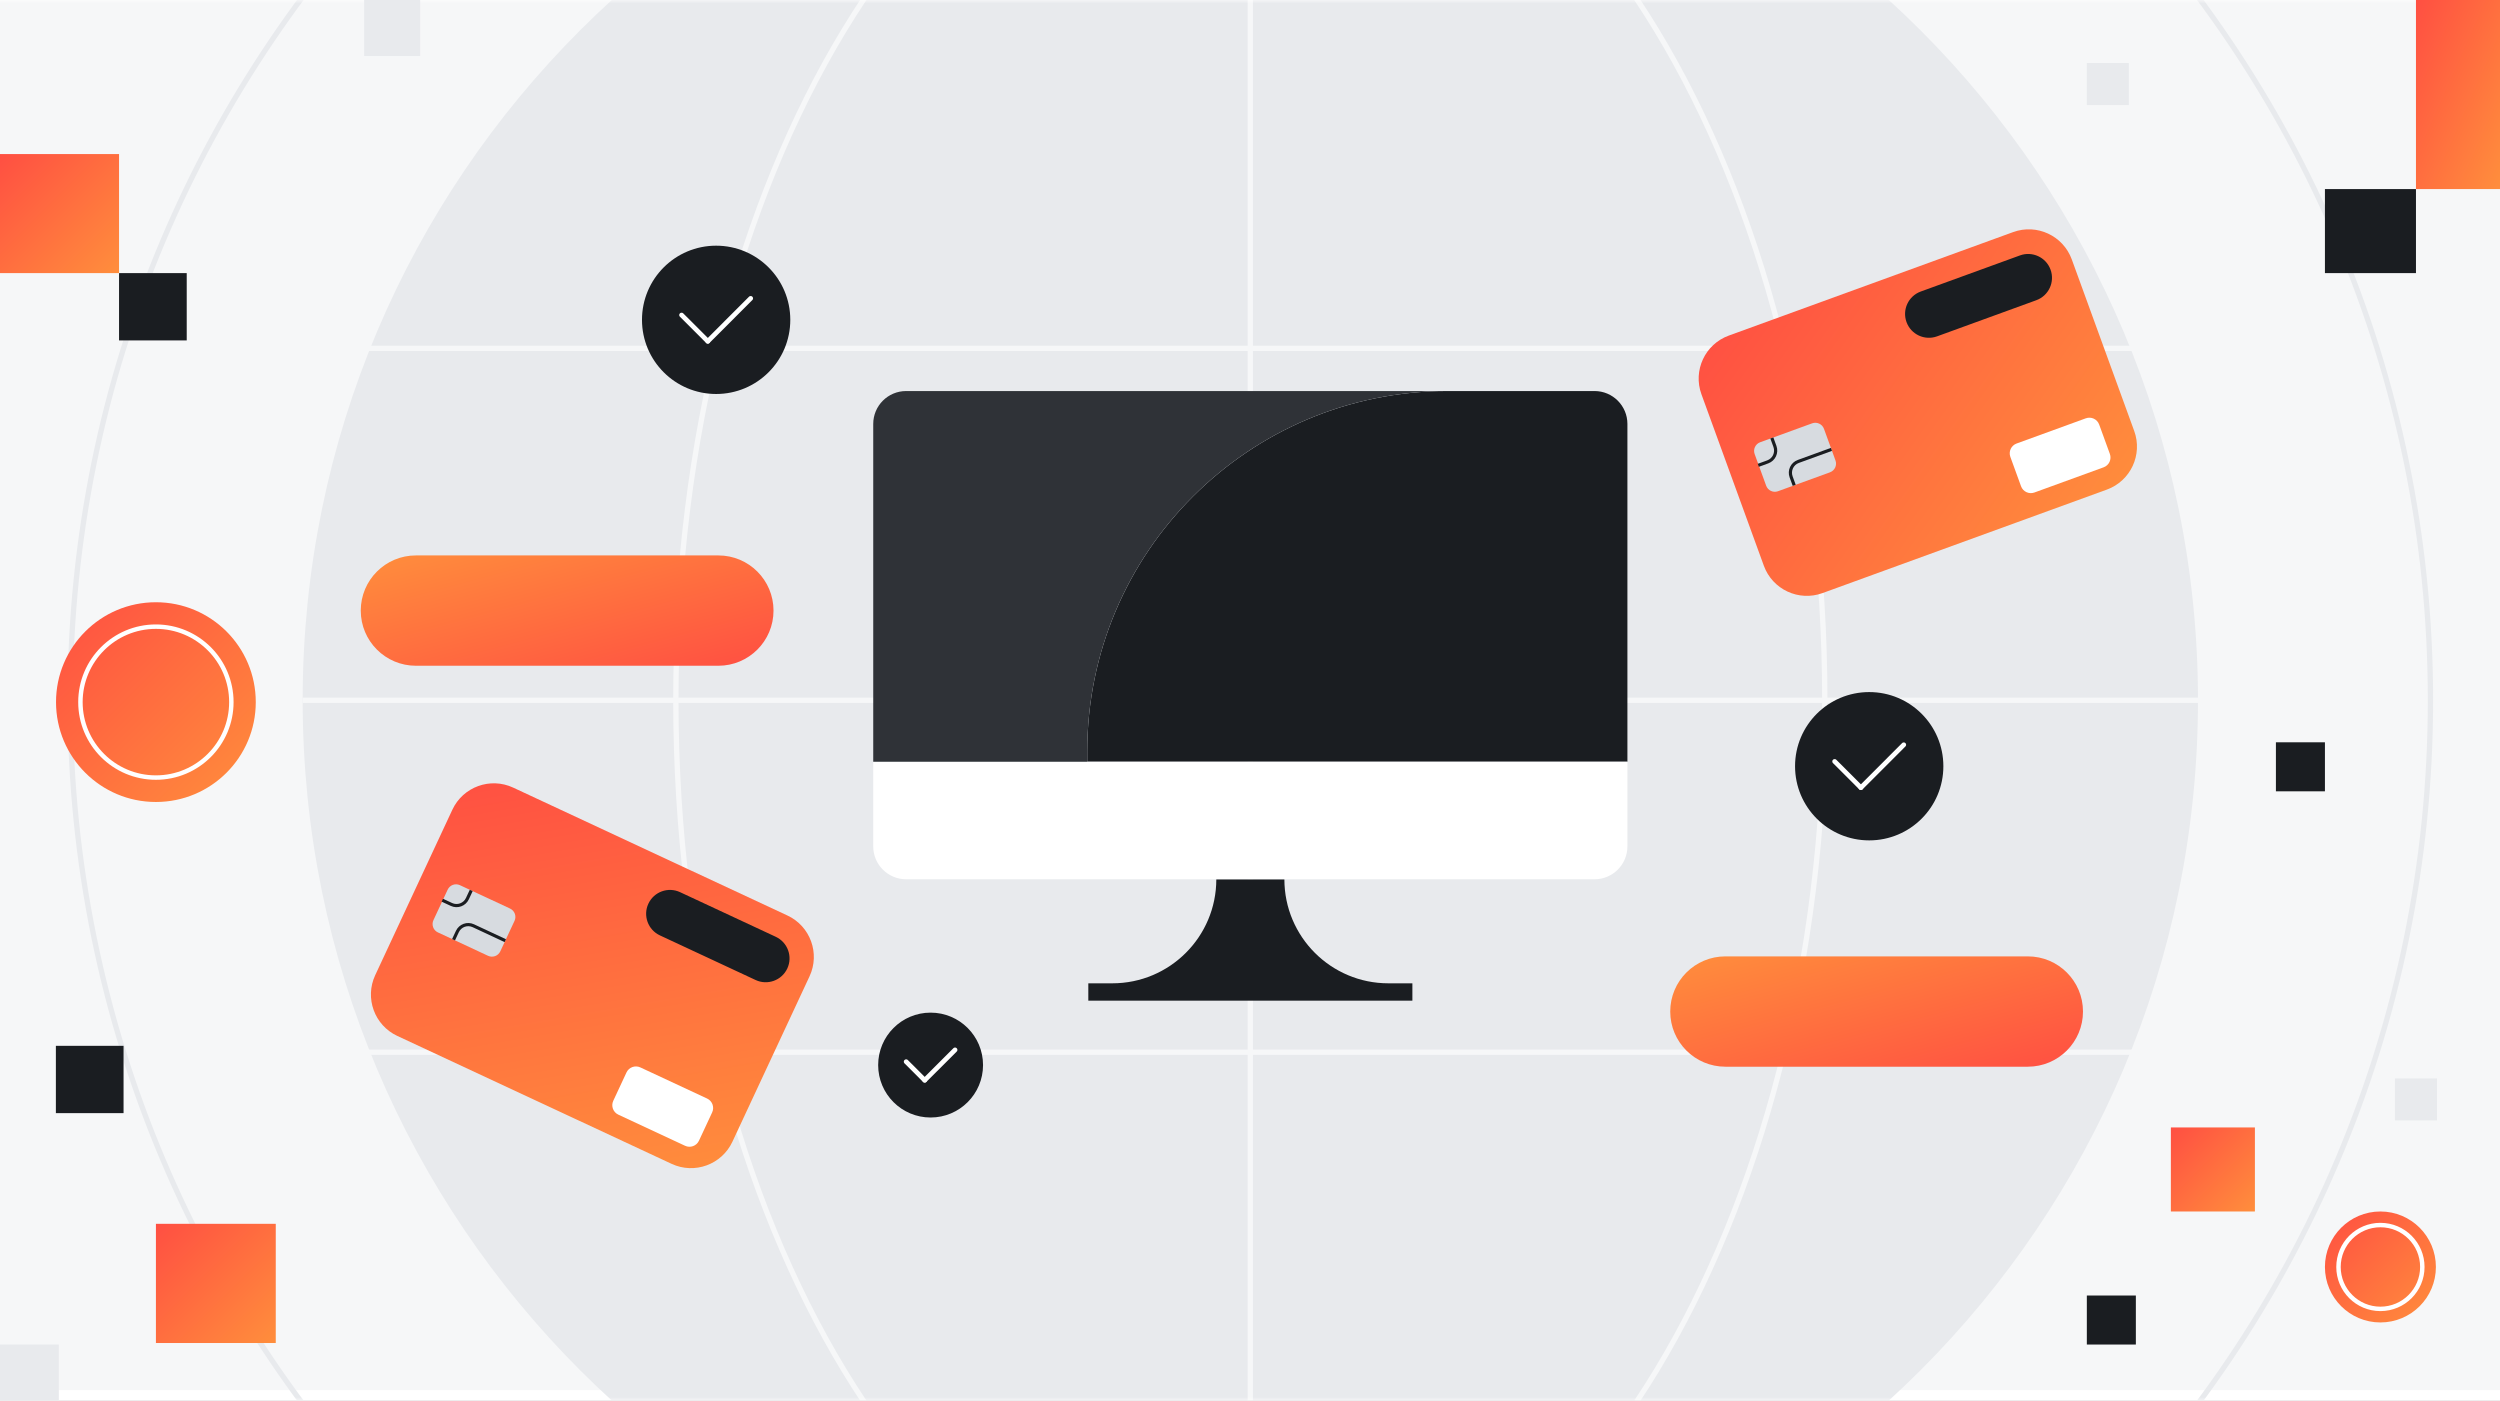 <svg width="357" height="200" viewBox="0 0 357 200" fill="none" xmlns="http://www.w3.org/2000/svg">
<rect x="0" y="0" width="357" height="200" fill="#808080" stroke="none"/>
<g clip-path="url(#clip0_422_717)">
<rect width="357" height="200" fill="#F6F7F8"/>
<g clip-path="url(#clip1_422_717)">
<rect width="509.091" height="200" transform="translate(-76)" fill="white"/>
<mask id="mask0_422_717" style="mask-type:luminance" maskUnits="userSpaceOnUse" x="-76" y="0" width="510" height="200">
<path d="M433.091 0H-76V200H433.091V0Z" fill="white"/>
</mask>
<g mask="url(#mask0_422_717)">
<path d="M433.091 0H-76V198.504H433.091V0Z" fill="#F6F7F8"/>
<path d="M178.546 235.326C253.284 235.326 313.871 174.739 313.871 100.001C313.871 25.262 253.284 -35.325 178.546 -35.325C103.807 -35.325 43.22 25.262 43.22 100.001C43.22 174.739 103.807 235.326 178.546 235.326Z" fill="#E8EAED"/>
<path d="M178.546 268.523C271.618 268.523 347.069 193.073 347.069 100C347.069 6.928 271.618 -68.522 178.546 -68.522C85.473 -68.522 10.023 6.928 10.023 100C10.023 193.073 85.473 268.523 178.546 268.523Z" stroke="#E8EAED" stroke-width="0.758" stroke-miterlimit="10"/>
<path d="M178.546 235.326C223.852 235.326 260.58 174.739 260.58 100.001C260.58 25.262 223.852 -35.325 178.546 -35.325C133.24 -35.325 96.512 25.262 96.512 100.001C96.512 174.739 133.24 235.326 178.546 235.326Z" stroke="#F6F7F8" stroke-width="0.758" stroke-miterlimit="10"/>
<path d="M313.871 100.001H43.22" stroke="#F6F7F8" stroke-width="0.758" stroke-miterlimit="10"/>
<path d="M313.871 49.747H43.22" stroke="#F6F7F8" stroke-width="0.758" stroke-miterlimit="10"/>
<path d="M313.871 150.255H43.22" stroke="#F6F7F8" stroke-width="0.758" stroke-miterlimit="10"/>
<path d="M178.546 -35.325V235.326" stroke="#F6F7F8" stroke-width="0.758" stroke-miterlimit="10"/>
</g>
</g>
<path d="M173.69 125.561C173.69 133.766 167.038 140.418 158.833 140.418H155.411V142.899H201.689V140.418H198.267C190.061 140.418 183.41 133.766 183.41 125.561" fill="#1A1D21"/>
<path d="M227.699 55.841H206.732C178.305 55.841 155.259 78.887 155.259 107.314V108.774H232.395V60.541C232.395 57.944 230.291 55.841 227.699 55.841Z" fill="#1A1D21"/>
<path d="M232.395 108.774V120.861C232.395 123.457 230.291 125.56 227.699 125.56H129.397C126.801 125.56 124.698 123.457 124.698 120.861V108.774H232.395Z" fill="white"/>
<path d="M129.397 55.841H206.732C178.305 55.841 155.259 78.887 155.259 107.314V108.774H124.698V60.541C124.698 57.944 126.801 55.841 129.397 55.841Z" fill="#2F3237"/>
<path d="M266.924 120.007C272.772 120.007 277.513 115.266 277.513 109.417C277.513 103.569 272.772 98.828 266.924 98.828C261.075 98.828 256.334 103.569 256.334 109.417C256.334 115.266 261.075 120.007 266.924 120.007Z" fill="#1A1D21"/>
<path d="M265.734 112.479L261.988 108.733" stroke="white" stroke-width="0.674" stroke-linecap="round" stroke-linejoin="round"/>
<path d="M271.856 106.354L265.734 112.479" stroke="white" stroke-width="0.674" stroke-linecap="round" stroke-linejoin="round"/>
<path d="M132.89 159.58C137.025 159.58 140.378 156.228 140.378 152.092C140.378 147.957 137.025 144.604 132.89 144.604C128.755 144.604 125.402 147.957 125.402 152.092C125.402 156.228 128.755 159.58 132.89 159.58Z" fill="#1A1D21"/>
<path d="M132.047 154.257L129.4 151.61" stroke="white" stroke-width="0.674" stroke-linecap="round" stroke-linejoin="round"/>
<path d="M136.38 149.925L132.047 154.257" stroke="white" stroke-width="0.674" stroke-linecap="round" stroke-linejoin="round"/>
<path d="M102.265 56.262C108.113 56.262 112.854 51.521 112.854 45.672C112.854 39.824 108.113 35.083 102.265 35.083C96.417 35.083 91.676 39.824 91.676 45.672C91.676 51.521 96.417 56.262 102.265 56.262Z" fill="#1A1D21"/>
<path d="M101.075 48.734L97.33 44.988" stroke="white" stroke-width="0.674" stroke-linecap="round" stroke-linejoin="round"/>
<path d="M107.197 42.608L101.075 48.734" stroke="white" stroke-width="0.674" stroke-linecap="round" stroke-linejoin="round"/>
<path d="M287.477 33.143L246.869 47.923C243.478 49.157 241.73 52.906 242.964 56.297L251.878 80.789C253.113 84.18 256.862 85.928 260.253 84.694L300.86 69.914C304.251 68.68 305.999 64.93 304.765 61.539L295.851 37.048C294.617 33.657 290.867 31.909 287.477 33.143Z" fill="url(#paint0_linear_422_717)"/>
<path d="M288.455 36.473L274.285 41.63C272.518 42.273 271.606 44.227 272.25 45.995C272.893 47.762 274.847 48.673 276.614 48.03L290.784 42.872C292.551 42.229 293.463 40.275 292.819 38.508C292.176 36.741 290.222 35.83 288.455 36.473Z" fill="#1A1D21"/>
<path d="M297.853 59.736L287.969 63.334C287.196 63.616 286.797 64.471 287.079 65.244L288.605 69.439C288.887 70.212 289.742 70.611 290.515 70.329L300.399 66.731C301.173 66.45 301.571 65.595 301.29 64.822L299.763 60.627C299.482 59.854 298.627 59.455 297.853 59.736Z" fill="white"/>
<path d="M258.775 60.451L251.352 63.153C250.668 63.402 250.315 64.158 250.564 64.842L252.208 69.36C252.457 70.044 253.214 70.397 253.898 70.148L261.321 67.446C262.005 67.197 262.357 66.441 262.108 65.757L260.464 61.239C260.215 60.555 259.459 60.202 258.775 60.451Z" fill="#D7DBE0"/>
<path d="M261.529 64.171L256.796 65.894C255.906 66.217 255.448 67.202 255.771 68.092L256.213 69.305" stroke="#1A1D21" stroke-width="0.455" stroke-miterlimit="10"/>
<path d="M251.089 66.446L252.437 65.954C253.327 65.63 253.786 64.646 253.462 63.756L253.021 62.542" stroke="#1A1D21" stroke-width="0.455" stroke-miterlimit="10"/>
<path d="M112.444 130.733L73.279 112.47C70.009 110.945 66.121 112.36 64.596 115.63L53.581 139.252C52.056 142.523 53.471 146.41 56.741 147.935L95.906 166.198C99.177 167.723 103.064 166.308 104.589 163.038L115.604 139.416C117.129 136.145 115.714 132.258 112.444 130.733Z" fill="url(#paint1_linear_422_717)"/>
<path d="M110.78 133.774L97.113 127.401C95.409 126.606 93.383 127.344 92.588 129.048C91.793 130.752 92.53 132.778 94.235 133.573L107.902 139.946C109.606 140.741 111.632 140.003 112.427 138.299C113.222 136.595 112.484 134.569 110.78 133.774Z" fill="#1A1D21"/>
<path d="M100.975 156.871L91.442 152.426C90.696 152.078 89.81 152.401 89.462 153.146L87.576 157.192C87.228 157.938 87.55 158.824 88.296 159.172L97.829 163.617C98.575 163.965 99.462 163.643 99.81 162.897L101.696 158.851C102.044 158.105 101.721 157.219 100.975 156.871Z" fill="white"/>
<path d="M72.838 129.742L65.679 126.404C65.019 126.096 64.235 126.382 63.927 127.041L61.895 131.398C61.588 132.058 61.873 132.843 62.533 133.15L69.692 136.488C70.352 136.796 71.136 136.511 71.444 135.851L73.476 131.494C73.783 130.834 73.498 130.05 72.838 129.742Z" fill="#D7DBE0"/>
<path d="M72.156 134.326L67.591 132.195C66.731 131.794 65.713 132.165 65.312 133.024L64.766 134.194" stroke="#1A1D21" stroke-width="0.455" stroke-miterlimit="10"/>
<path d="M63.164 128.55L64.465 129.156C65.325 129.558 66.343 129.187 66.744 128.327L67.291 127.157" stroke="#1A1D21" stroke-width="0.455" stroke-miterlimit="10"/>
<path d="M246.386 152.325H289.576C293.925 152.325 297.451 148.799 297.451 144.45V144.446C297.451 140.097 293.925 136.571 289.576 136.571H246.386C242.036 136.571 238.51 140.097 238.51 144.446V144.45C238.51 148.799 242.036 152.325 246.386 152.325Z" fill="url(#paint2_linear_422_717)"/>
<path d="M59.392 95.069H102.582C106.932 95.069 110.458 91.543 110.458 87.194V87.191C110.458 82.841 106.932 79.315 102.582 79.315H59.392C55.042 79.315 51.517 82.841 51.517 87.191V87.194C51.517 91.543 55.042 95.069 59.392 95.069Z" fill="url(#paint3_linear_422_717)"/>
<path d="M17.643 149.344H7.979V158.956H17.643V149.344Z" fill="#1A1D21"/>
<path d="M26.664 39H17V48.612H26.664V39Z" fill="#1A1D21"/>
<path d="M39.378 174.761H22.265V191.782H39.378V174.761Z" fill="url(#paint4_linear_422_717)"/>
<path d="M17 22H0V39H17V22Z" fill="url(#paint5_linear_422_717)"/>
<path d="M8.403 192H0V200.358H8.403V192Z" fill="#E8EAED"/>
<path d="M60 0H52V8H60V0Z" fill="#E8EAED"/>
<path d="M345 27H332V39H345V27Z" fill="#1A1D21"/>
<path d="M357 0H345V27H357V0Z" fill="url(#paint6_linear_422_717)"/>
<path d="M332 106H325V113H332V106Z" fill="#1A1D21"/>
<path d="M305 185H298V192H305V185Z" fill="#1A1D21"/>
<path d="M322 161H310V173H322V161Z" fill="url(#paint7_linear_422_717)"/>
<path d="M348 154H342V160H348V154Z" fill="#E8EAED"/>
<path d="M304 9H298V15H304V9Z" fill="#E8EAED"/>
<path d="M22.262 114.524C30.138 114.524 36.524 108.138 36.524 100.262C36.524 92.385 30.138 86 22.262 86C14.385 86 8 92.385 8 100.262C8 108.138 14.385 114.524 22.262 114.524Z" fill="url(#paint8_linear_422_717)"/>
<path d="M22.262 111.038C28.213 111.038 33.038 106.213 33.038 100.262C33.038 94.311 28.213 89.486 22.262 89.486C16.311 89.486 11.486 94.311 11.486 100.262C11.486 106.213 16.311 111.038 22.262 111.038Z" stroke="white" stroke-width="0.634" stroke-miterlimit="10"/>
<path d="M339.923 188.846C344.299 188.846 347.846 185.299 347.846 180.923C347.846 176.547 344.299 173 339.923 173C335.547 173 332 176.547 332 180.923C332 185.299 335.547 188.846 339.923 188.846Z" fill="url(#paint9_linear_422_717)"/>
<path d="M339.923 186.909C343.229 186.909 345.909 184.229 345.909 180.923C345.909 177.617 343.229 174.937 339.923 174.937C336.617 174.937 333.937 177.617 333.937 180.923C333.937 184.229 336.617 186.909 339.923 186.909Z" stroke="white" stroke-width="0.634" stroke-miterlimit="10"/>
</g>
<defs>
<linearGradient id="paint0_linear_422_717" x1="240.729" y1="50.157" x2="293.243" y2="87.188" gradientUnits="userSpaceOnUse">
<stop stop-color="#FF4F42"/>
<stop offset="1" stop-color="#FF8E3C"/>
</linearGradient>
<linearGradient id="paint1_linear_422_717" x1="67.357" y1="109.709" x2="78.306" y2="173.026" gradientUnits="userSpaceOnUse">
<stop stop-color="#FF4F42"/>
<stop offset="1" stop-color="#FF8E3C"/>
</linearGradient>
<linearGradient id="paint2_linear_422_717" x1="297.451" y1="152.325" x2="289.591" y2="122.918" gradientUnits="userSpaceOnUse">
<stop stop-color="#FF4F42"/>
<stop offset="1" stop-color="#FF8E3C"/>
</linearGradient>
<linearGradient id="paint3_linear_422_717" x1="110.458" y1="95.069" x2="102.597" y2="65.662" gradientUnits="userSpaceOnUse">
<stop stop-color="#FF4F42"/>
<stop offset="1" stop-color="#FF8E3C"/>
</linearGradient>
<linearGradient id="paint4_linear_422_717" x1="22.265" y1="174.761" x2="39.286" y2="191.874" gradientUnits="userSpaceOnUse">
<stop stop-color="#FF4F42"/>
<stop offset="1" stop-color="#FF8E3C"/>
</linearGradient>
<linearGradient id="paint5_linear_422_717" x1="0" y1="22" x2="17" y2="39" gradientUnits="userSpaceOnUse">
<stop stop-color="#FF4F42"/>
<stop offset="1" stop-color="#FF8E3C"/>
</linearGradient>
<linearGradient id="paint6_linear_422_717" x1="345" y1="0" x2="365.041" y2="8.907" gradientUnits="userSpaceOnUse">
<stop stop-color="#FF4F42"/>
<stop offset="1" stop-color="#FF8E3C"/>
</linearGradient>
<linearGradient id="paint7_linear_422_717" x1="310" y1="161" x2="322" y2="173" gradientUnits="userSpaceOnUse">
<stop stop-color="#FF4F42"/>
<stop offset="1" stop-color="#FF8E3C"/>
</linearGradient>
<linearGradient id="paint8_linear_422_717" x1="8" y1="86" x2="36.524" y2="114.524" gradientUnits="userSpaceOnUse">
<stop stop-color="#FF4F42"/>
<stop offset="1" stop-color="#FF8E3C"/>
</linearGradient>
<linearGradient id="paint9_linear_422_717" x1="332" y1="173" x2="347.846" y2="188.846" gradientUnits="userSpaceOnUse">
<stop stop-color="#FF4F42"/>
<stop offset="1" stop-color="#FF8E3C"/>
</linearGradient>
<clipPath id="clip0_422_717">
<rect width="357" height="200" fill="white"/>
</clipPath>
<clipPath id="clip1_422_717">
<rect width="509.091" height="200" fill="white" transform="translate(-76)"/>
</clipPath>
</defs>
</svg>

